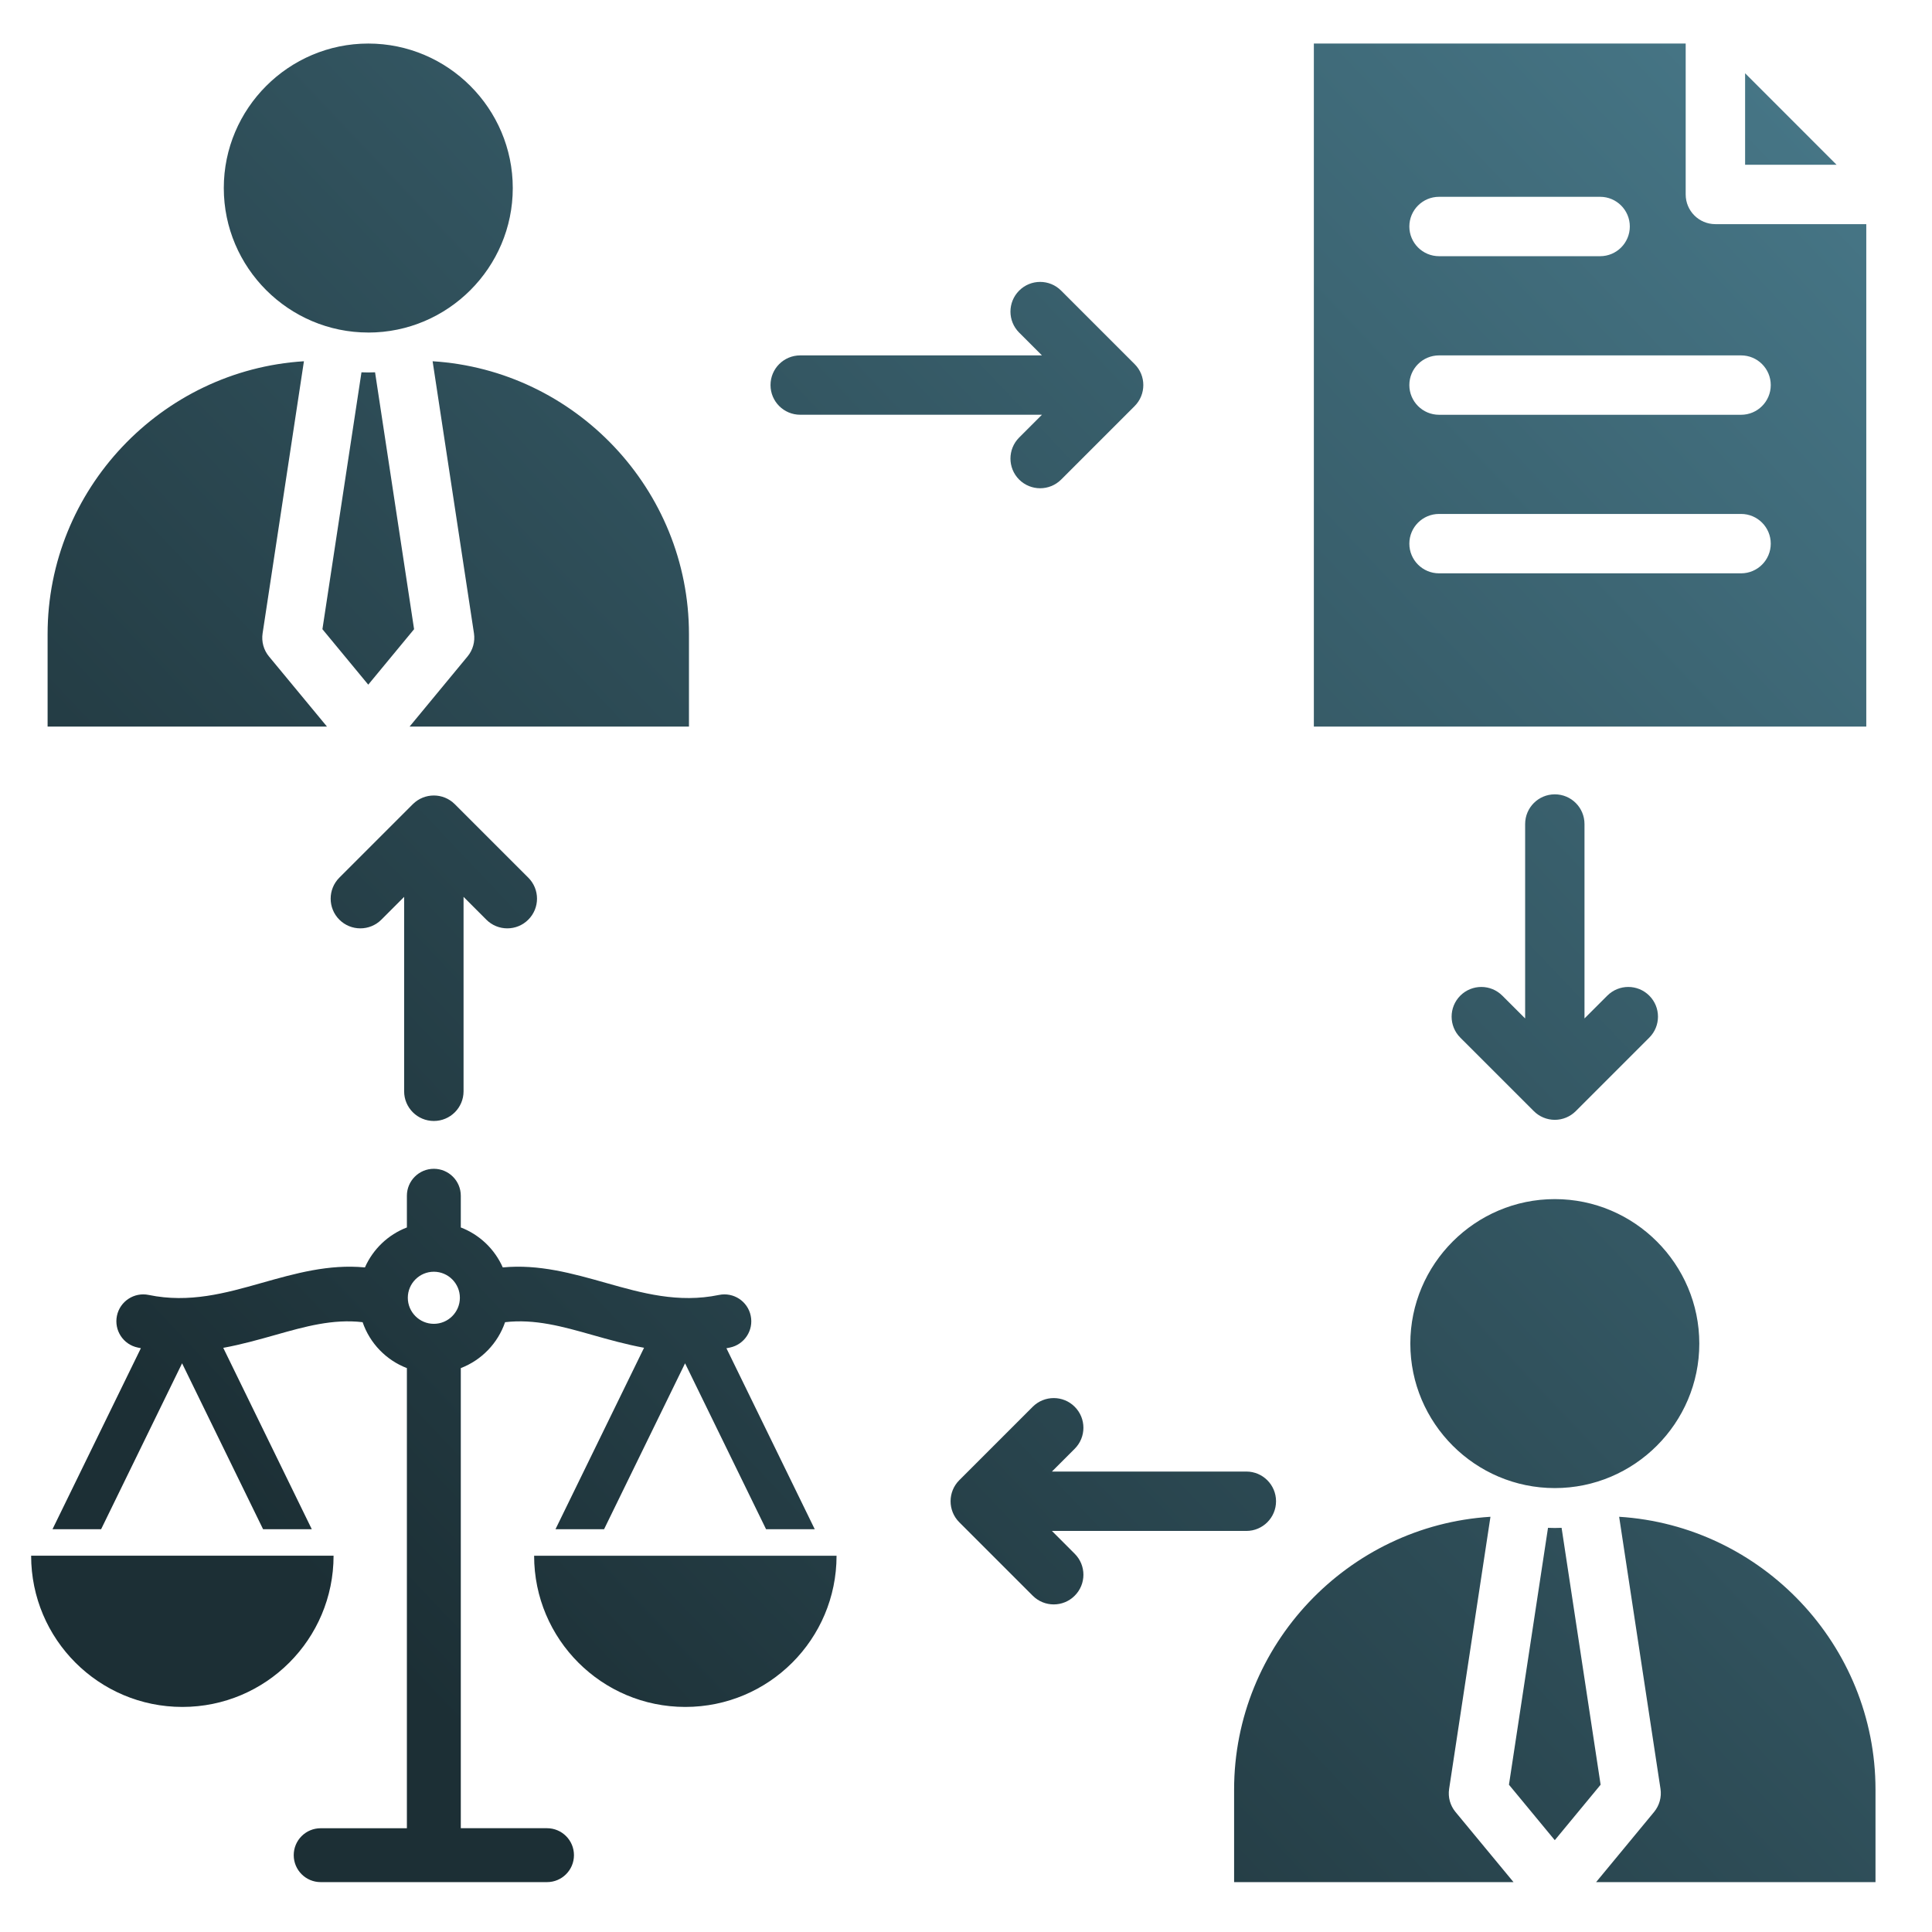 <svg width="61" height="61" viewBox="0 0 61 61" fill="none" xmlns="http://www.w3.org/2000/svg">
<g clip-path="url(#clip0_18_876)">
<path fill-rule="evenodd" clip-rule="evenodd" d="M50.028 26.018V32.156L50.748 31.436C51.114 31.07 51.707 31.07 52.073 31.436C52.44 31.802 52.44 32.396 52.073 32.762L49.753 35.082C49.577 35.258 49.339 35.357 49.091 35.357C48.842 35.357 48.603 35.258 48.428 35.082L46.107 32.762C45.741 32.396 45.741 31.802 46.107 31.436C46.474 31.07 47.067 31.07 47.434 31.437L48.154 32.156V26.018C48.154 25.5 48.573 25.08 49.091 25.08C49.609 25.08 50.028 25.5 50.028 26.018H50.028ZM25.265 13.095H32.898L32.178 13.815C31.812 14.182 31.812 14.775 32.178 15.142C32.361 15.324 32.602 15.416 32.841 15.416C33.08 15.416 33.321 15.324 33.504 15.142L35.824 12.822C36.19 12.455 36.19 11.861 35.824 11.496L33.504 9.176C33.138 8.809 32.544 8.809 32.178 9.176C31.812 9.542 31.812 10.136 32.178 10.501L32.898 11.221H25.266C24.747 11.221 24.328 11.64 24.328 12.158C24.328 12.676 24.747 13.095 25.266 13.095H25.265ZM13.698 35.393C14.216 35.393 14.636 34.974 14.636 34.456V28.317L15.355 29.037C15.72 29.403 16.315 29.403 16.68 29.037C17.047 28.671 17.047 28.077 16.68 27.711L14.36 25.391C13.994 25.025 13.401 25.025 13.034 25.391L10.714 27.711C10.349 28.077 10.349 28.671 10.714 29.037C11.081 29.403 11.674 29.403 12.041 29.037L12.76 28.317V34.456C12.76 34.974 13.18 35.393 13.698 35.393H13.698ZM33.213 48.337H39.352C39.87 48.337 40.289 47.917 40.289 47.4C40.289 46.883 39.87 46.462 39.352 46.462H33.213L33.932 45.743C34.299 45.376 34.299 44.783 33.932 44.416C33.567 44.051 32.974 44.051 32.607 44.416L30.287 46.736C29.922 47.102 29.922 47.697 30.287 48.062L32.607 50.382C32.79 50.565 33.03 50.657 33.27 50.657C33.51 50.657 33.75 50.565 33.932 50.382C34.299 50.017 34.299 49.423 33.932 49.057L33.213 48.337ZM55.099 2.313V5.202H57.987L55.099 2.313ZM58.925 22.941H41.483V1.375H53.223V6.139C53.223 6.657 53.641 7.077 54.161 7.077H58.925V22.941ZM44.498 7.151C44.498 7.669 44.918 8.089 45.436 8.089H50.522C51.039 8.089 51.459 7.669 51.459 7.151C51.459 6.634 51.039 6.214 50.522 6.214H45.436C44.918 6.214 44.498 6.634 44.498 7.151ZM55.909 17.165C55.909 16.647 55.489 16.227 54.972 16.227H45.436C44.918 16.227 44.498 16.647 44.498 17.165C44.498 17.683 44.918 18.102 45.436 18.102H54.972C55.489 18.102 55.909 17.683 55.909 17.165ZM55.909 12.158C55.909 11.64 55.489 11.221 54.972 11.221H45.436C44.918 11.221 44.498 11.64 44.498 12.158C44.498 12.676 44.918 13.096 45.436 13.096H54.972C55.489 13.096 55.909 12.676 55.909 12.158ZM8.492 20.726C8.324 20.523 8.252 20.258 8.291 19.998L9.596 11.406C5.097 11.687 1.503 15.454 1.503 20.021V22.941H10.324L8.492 20.726ZM14.965 19.998C15.004 20.258 14.93 20.524 14.762 20.726L12.932 22.941H21.753V20.021C21.753 15.454 18.159 11.687 13.659 11.406L14.965 19.998ZM13.074 19.866L11.842 11.755C11.771 11.758 11.7 11.76 11.628 11.76C11.556 11.76 11.484 11.758 11.413 11.755L10.18 19.866L11.627 21.617L13.074 19.866ZM11.628 10.5C14.141 10.5 16.19 8.45 16.19 5.938C16.19 3.425 14.141 1.375 11.628 1.375C9.115 1.375 7.066 3.425 7.066 5.937C7.066 8.45 9.115 10.499 11.628 10.499V10.5ZM45.754 56.482L47.059 47.89C42.559 48.171 38.965 51.938 38.965 56.505V59.425H47.787L45.955 57.21C45.787 57.008 45.714 56.742 45.754 56.482ZM51.122 47.89L52.428 56.482C52.467 56.742 52.392 57.008 52.225 57.21L50.395 59.425H59.216V56.505C59.216 51.938 55.621 48.171 51.122 47.89ZM49.305 48.239C49.234 48.242 49.163 48.244 49.091 48.244C49.019 48.244 48.947 48.242 48.876 48.239L47.643 56.35L49.09 58.101L50.537 56.35L49.305 48.239ZM49.091 46.984C51.603 46.984 53.653 44.934 53.653 42.422C53.653 39.909 51.603 37.86 49.091 37.86C46.578 37.86 44.529 39.909 44.529 42.422C44.529 44.934 46.578 46.984 49.091 46.984ZM21.638 53.894C24.275 53.894 26.413 51.757 26.413 49.12H16.864C16.864 51.757 19.001 53.894 21.638 53.894ZM0.983 49.119C0.983 51.756 3.121 53.894 5.758 53.894C8.395 53.894 10.532 51.756 10.532 49.119H0.983ZM18.122 58.574C18.122 59.044 17.741 59.425 17.272 59.425H10.124C9.655 59.425 9.274 59.044 9.274 58.574C9.274 58.104 9.655 57.724 10.124 57.724H12.847V43.196C12.192 42.945 11.677 42.412 11.449 41.746C10.51 41.636 9.623 41.886 8.708 42.145C8.169 42.297 7.623 42.451 7.049 42.556L9.844 48.282H8.306L5.749 43.044L3.193 48.282H1.658L4.448 42.567C4.415 42.561 4.383 42.554 4.35 42.547C3.891 42.452 3.597 42.003 3.692 41.544C3.788 41.085 4.237 40.791 4.696 40.886C5.977 41.152 7.133 40.826 8.249 40.51C9.328 40.205 10.377 39.909 11.522 40.017C11.777 39.439 12.255 38.982 12.847 38.755V37.754C12.847 37.284 13.228 36.903 13.698 36.903C14.168 36.903 14.549 37.284 14.549 37.754V38.755C15.141 38.982 15.619 39.439 15.874 40.017C17.018 39.909 18.067 40.205 19.147 40.51C20.263 40.826 21.419 41.152 22.7 40.886C23.159 40.791 23.608 41.085 23.703 41.544C23.799 42.003 23.504 42.452 23.046 42.547C23.009 42.555 22.972 42.562 22.936 42.569L25.724 48.282H24.187L21.63 43.044L19.073 48.282H17.539L20.335 42.554C19.765 42.449 19.223 42.296 18.688 42.145C17.773 41.886 16.886 41.636 15.947 41.746C15.719 42.412 15.204 42.944 14.549 43.196V57.723H17.271C17.741 57.723 18.122 58.104 18.122 58.574L18.122 58.574ZM14.52 40.975C14.52 40.523 14.151 40.153 13.698 40.153C13.245 40.153 12.876 40.523 12.876 40.975C12.876 41.428 13.245 41.798 13.698 41.798C14.151 41.798 14.52 41.428 14.52 40.975Z" fill="url(#paint0_linear_18_876)"/>
</g>
<defs>
<linearGradient id="paint0_linear_18_876" x1="77.37" y1="-2.55" x2="15.554" y2="55.97" gradientUnits="userSpaceOnUse">
<stop offset="0.019" stop-color="#51889B"/>
<stop offset="1" stop-color="#1C2F35"/>
</linearGradient>
<clipPath id="clip0_18_876">
<rect width="60" height="60" fill="white" transform="translate(0.1 0.4)"/>
</clipPath>
</defs>
</svg>
